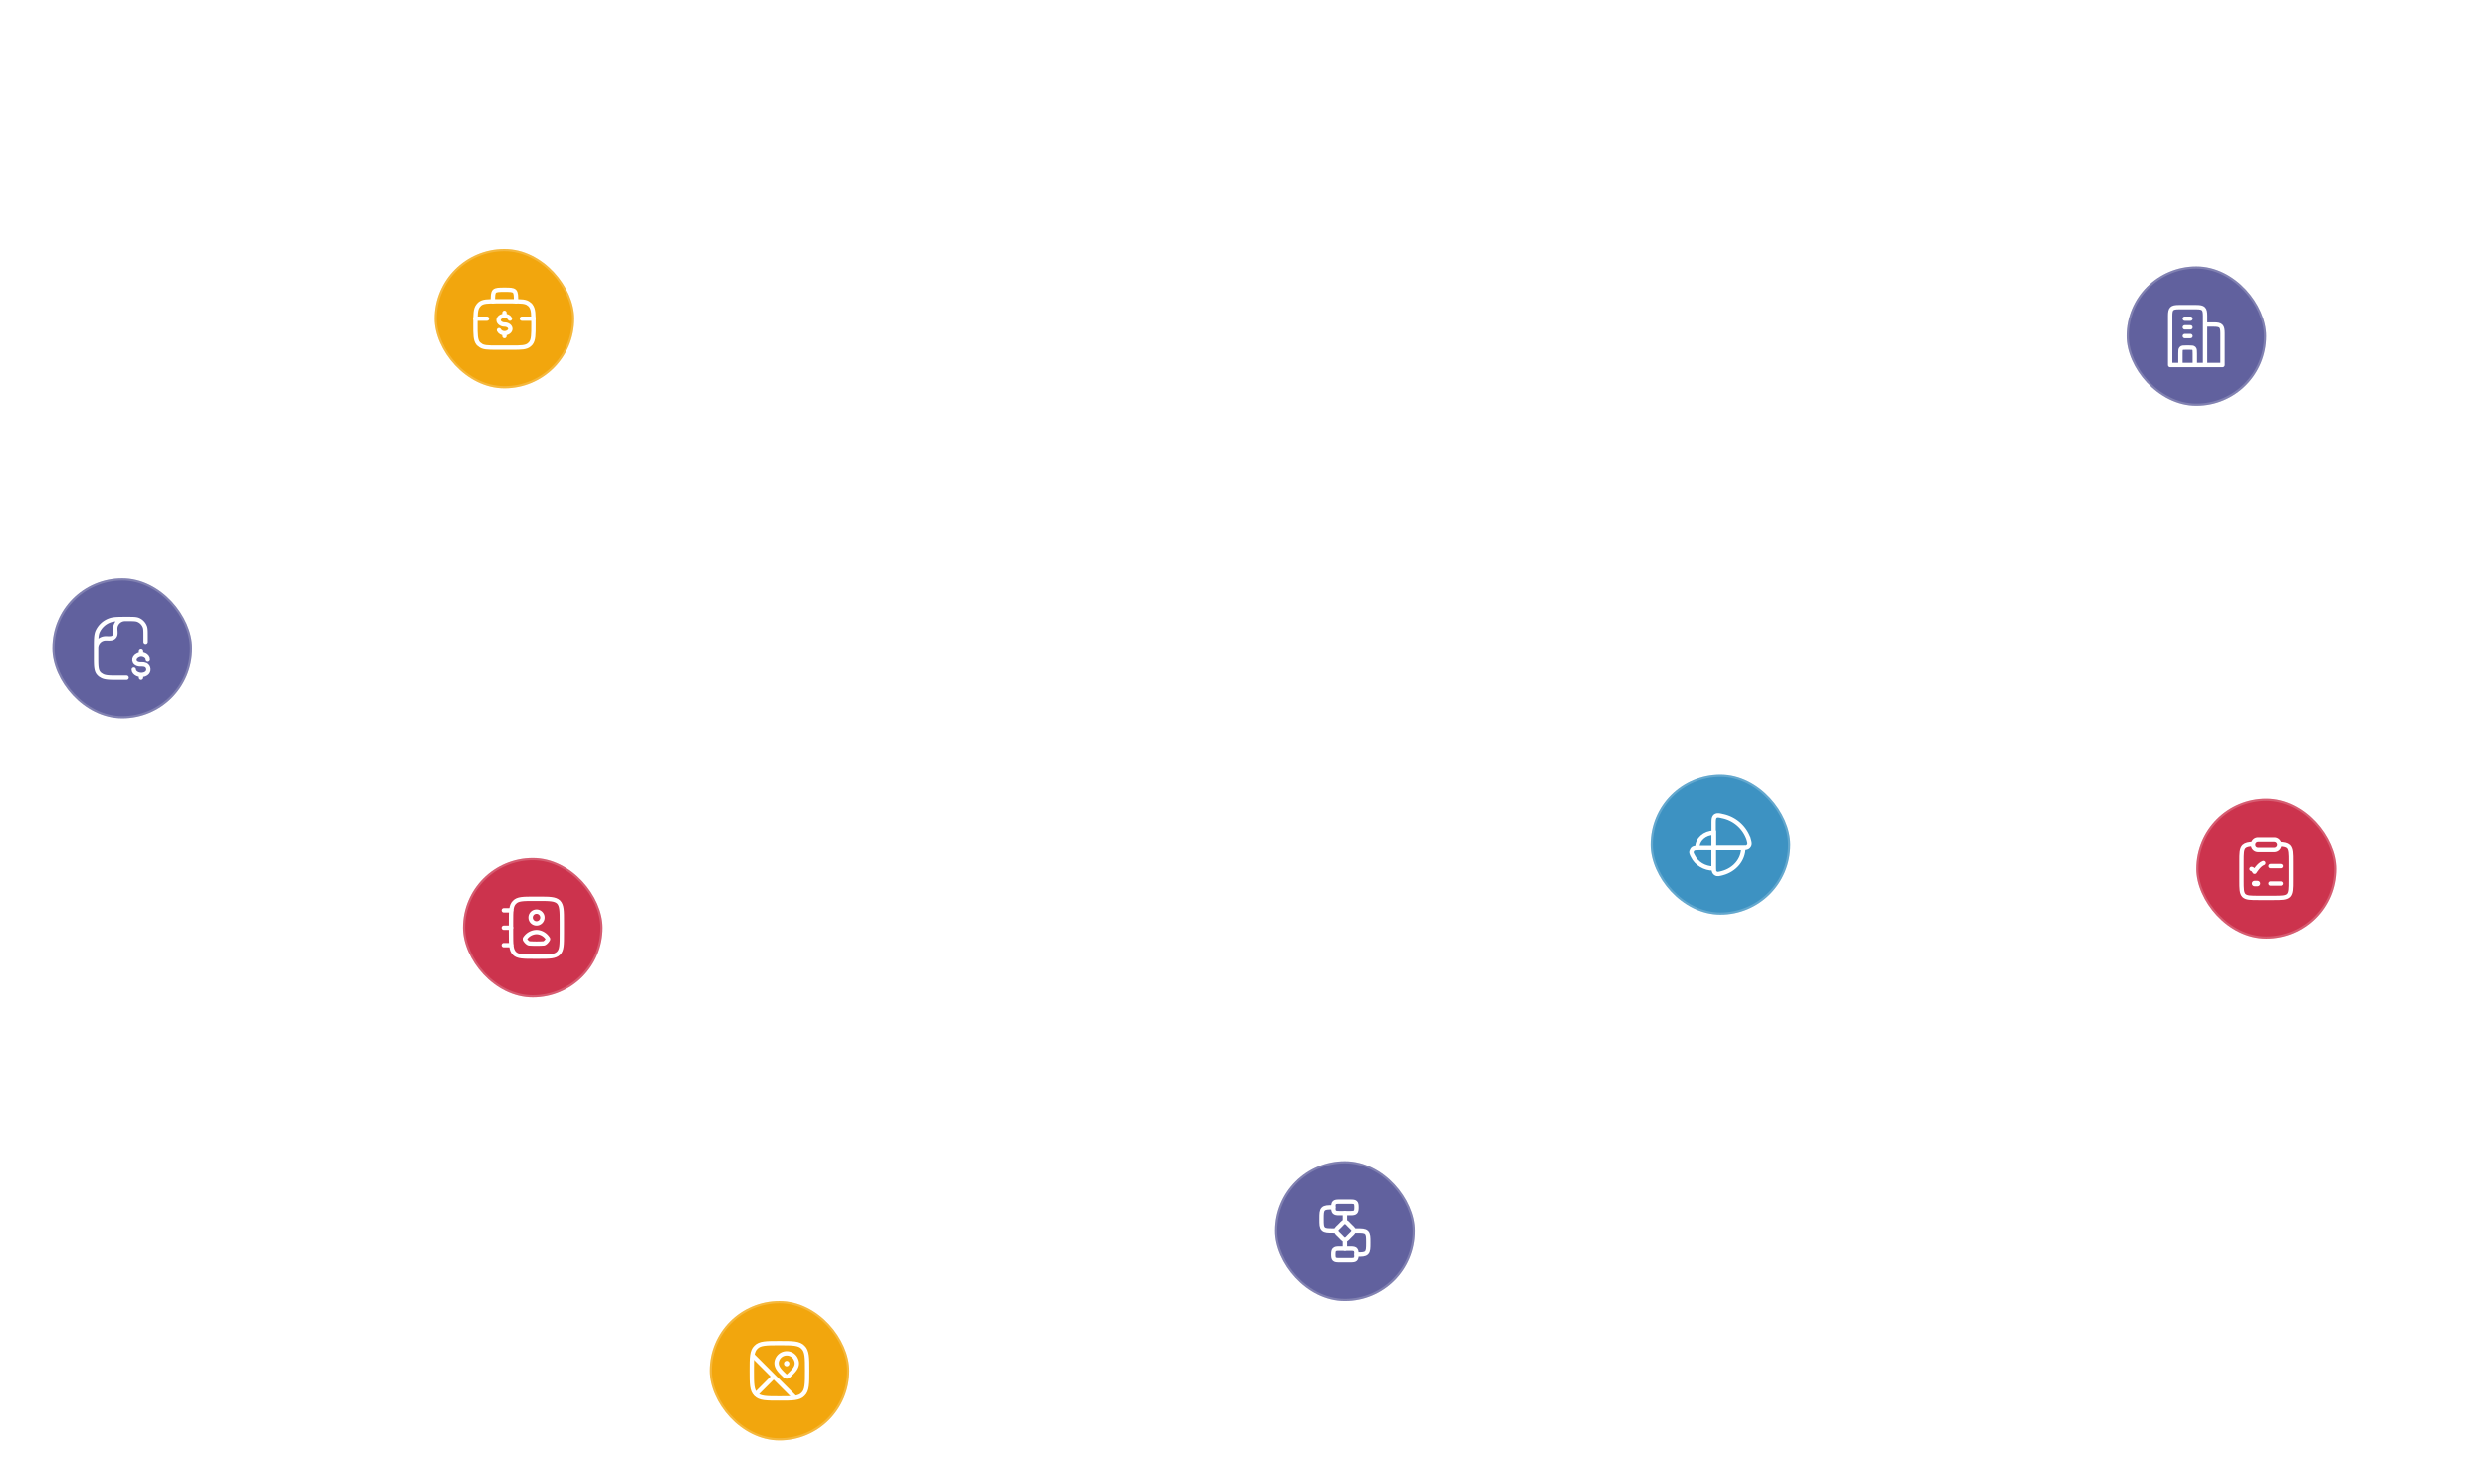 <svg fill="none" xmlns="http://www.w3.org/2000/svg" viewBox="0 0 1140 680"><g clip-path="url(#a)"><circle opacity=".6" cx="570" cy="76" r="339.5" stroke="#fff" stroke-opacity=".6"/><circle opacity=".6" cx="570" cy="76" r="439.5" stroke="#fff" stroke-opacity=".6"/><circle opacity=".6" cx="570" cy="76" r="539.5" stroke="#fff" stroke-opacity=".6"/><g filter="url(#b)"><rect x="1006" y="312" width="64" height="64" rx="32" fill="#CC334D"/><rect x="1006.5" y="312.5" width="63" height="63" rx="31.5" stroke="#fff" stroke-opacity=".2"/><path d="M1032 332.7c-2 0-3.3.3-4.2 1.1-1.1 1.2-1.1 3-1.1 6.9v8.6c0 3.8 0 5.7 1.1 6.9 1.2 1.1 3 1.1 6.9 1.1h6.6c3.8 0 5.7 0 6.9-1.1 1.1-1.2 1.1-3.1 1.1-6.9v-8.6c0-3.8 0-5.7-1.1-6.9-.9-.8-2.1-1-4.2-1.1" stroke="#fff" stroke-width="2"/><path d="M1032 333c0-1.3 1-2.3 2.3-2.3h7.4a2.3 2.3 0 1 1 0 4.6h-7.4c-1.3 0-2.3-1-2.3-2.3Z" stroke="#fff" stroke-width="2" stroke-linejoin="round"/><path d="M1040 342.7h4.7" stroke="#fff" stroke-width="2" stroke-linecap="round"/><path d="M1031.3 344s.7 0 1.4 1.3c0 0 2-3.3 4-4" stroke="#fff" stroke-width="2" stroke-linecap="round" stroke-linejoin="round"/><path d="M1040 350.7h4.7" stroke="#fff" stroke-width="2" stroke-linecap="round"/><path d="M1032.7 350.7h1.3" stroke="#fff" stroke-width="2.5" stroke-linecap="round" stroke-linejoin="round"/></g><g filter="url(#c)"><rect x="24" y="211" width="64" height="64" rx="32" fill="#61619E"/><rect x="24.5" y="211.5" width="63" height="63" rx="31.5" stroke="#fff" stroke-opacity=".2"/><path d="M66.7 240.2v-2.8c0-2.2 0-3.4-.4-4.3A5.5 5.5 0 0 0 63 230c-1-.3-2.2-.3-4.6-.3-4.2 0-6.3 0-8 .6a9.7 9.7 0 0 0-5.8 5.4c-.6 1.6-.6 3.6-.6 7.5v3.4c0 4.1 0 6.2 1.1 7.6.4.4.7.8 1.2 1 1.5 1.1 3.7 1.1 8 1.1H58M44 243c0-2.5 2-4.4 4.4-4.4 1 0 2 .1 2.8-.1.8-.2 1.4-.8 1.6-1.6.2-.9 0-1.9 0-2.8 0-2.4 2-4.4 4.5-4.4" stroke="#fff" stroke-width="2" stroke-linecap="round" stroke-linejoin="round"/><path d="M67.7 248c.1-1.6-2.5-3-4.4-2-2.5 1.1-2.3 4 .8 4.2 1.3 0 2.5-.1 3.3.8.8.8 1.1 3-1.2 3.8-2.4.8-4.9-.6-4.9-2.2m3.3-8.3v1.3m0 9.7v1" stroke="#fff" stroke-width="2" stroke-linecap="round" stroke-linejoin="round"/></g><g filter="url(#d)"><rect x="584" y="478" width="64" height="64" rx="32" fill="#61619E"/><rect x="584.5" y="478.5" width="63" height="63" rx="31.5" stroke="#fff" stroke-opacity=".2"/><path d="M618.7 511.8c.9-.8 1.3-1.3 1.3-1.8s-.4-1-1.3-1.8l-.9-.9c-.8-.9-1.3-1.3-1.8-1.3s-1 .4-1.8 1.3l-.9.9c-.9.8-1.3 1.3-1.3 1.8s.4 1 1.3 1.8l.9.9c.8.9 1.3 1.3 1.8 1.3s1-.4 1.8-1.3l.9-.9Zm-8-12.5c0-2.2.4-2.6 2.6-2.6h5.4c2.2 0 2.6.4 2.6 2.6s-.4 2.7-2.6 2.7h-5.4c-2.2 0-2.6-.5-2.6-2.7Zm0 21.4c0-2.2.4-2.7 2.6-2.7h5.4c2.2 0 2.6.5 2.6 2.7s-.4 2.6-2.6 2.6h-5.4c-2.2 0-2.6-.4-2.6-2.6Z" stroke="#fff" stroke-width="2"/><path d="M611.3 510h-.6c-2.5 0-3.8 0-4.6-.8-.8-.8-.8-2-.8-4.5s0-3.8.8-4.6c.8-.8 2-.8 4.6-.8m10 10.7h.6c2.5 0 3.8 0 4.6.8.8.8.8 2 .8 4.5s0 3.8-.8 4.6c-.8.8-2 .8-4.6.8m-5.3-15.4V502m0 12.7v3.3" stroke="#fff" stroke-width="2" stroke-linecap="round" stroke-linejoin="round"/></g><g filter="url(#e)"><rect x="974" y="68" width="64" height="64" rx="32" fill="#61619E"/><rect x="974.5" y="68.5" width="63" height="63" rx="31.5" stroke="#fff" stroke-opacity=".2"/><path d="M1006 86.7h-8c-3.3 0-4 .7-4 4v22.6h16V90.7c0-3.3-.7-4-4-4Zm8 8h-4v18.6h8V98.7c0-3.3-.7-4-4-4Z" stroke="#fff" stroke-width="2" stroke-linejoin="round"/><path d="M1000.7 92h2.6m-2.6 4h2.6m-2.6 4h2.6" stroke="#fff" stroke-width="2" stroke-linecap="round" stroke-linejoin="round"/><path d="M1005.3 113.3V108c0-1.3 0-1.9-.4-2.3-.4-.4-1-.4-2.2-.4h-1.4c-1.2 0-1.9 0-2.2.4-.4.4-.4 1-.4 2.3v5.3" stroke="#fff" stroke-width="2" stroke-linejoin="round"/></g><g filter="url(#f)"><rect x="212" y="339" width="64" height="64" rx="32" fill="#CC334D"/><rect x="212.5" y="339.5" width="63" height="63" rx="31.5" stroke="#fff" stroke-opacity=".2"/><path d="M234 368.3c0-5 0-7.5 1.6-9 1.5-1.6 4-1.6 9-1.6h2c5 0 7.6 0 9.2 1.5 1.5 1.6 1.5 4.1 1.5 9.1v5.4c0 5 0 7.5-1.5 9-1.6 1.6-4.1 1.6-9.1 1.6h-2c-5 0-7.6 0-9.1-1.5-1.6-1.6-1.6-4.1-1.6-9.1v-5.4Z" stroke="#fff" stroke-width="2"/><path d="M234 363h-3.3m3.3 8h-3.3m3.3 8h-3.3m17.7-12.7a2.7 2.7 0 1 1-5.4 0 2.7 2.7 0 0 1 5.4 0Zm-8 9.7c1.4-2.2 3.7-3 5.3-3 1.6 0 3.8.8 5.2 3 .1.1.1.3 0 .4-.3.6-1.3 1.8-2 1.8a49.5 49.5 0 0 1-6.4 0c-.8 0-1.8-1.2-2.1-1.8v-.4Z" stroke="#fff" stroke-width="2" stroke-linecap="round" stroke-linejoin="round"/></g><g filter="url(#g)"><rect x="756" y="301" width="64" height="64" rx="32" fill="#3D92C2"/><rect x="756.5" y="301.5" width="63" height="63" rx="31.5" stroke="#fff" stroke-opacity=".2"/><path d="M785 327.6c-4.2 0-7.6 3-7.6 6.8h7.6v-6.8Zm-9.6 10.6c1.6 3.3 5.3 5.6 9.5 5.6v-9.4h-6.4c-2 0-3 0-3.5 1-.6.9-.3 1.5.4 2.8Z" stroke="#fff" stroke-width="2"/><path d="M789 345.9c5.5-1.5 9.5-6.1 9.5-11.5h-13.6v8c0 2 0 3 .9 3.6.8.6 1.6.3 3.2-.1Z" stroke="#fff" stroke-width="2"/><path d="M800.9 330.4a16 16 0 0 0-12-10.4c-1.6-.4-2.4-.5-3.2 0-.8.7-.8 1.6-.8 3.6v10.8h12.5c2 0 3 0 3.6-.9.6-.8.3-1.6-.1-3.1Z" stroke="#fff" stroke-width="2"/></g><g filter="url(#h)"><rect x="325" y="542" width="64" height="64" rx="32" fill="#F2A60D"/><rect x="325.5" y="542.5" width="63" height="63" rx="31.5" stroke="#fff" stroke-opacity=".2"/><path d="M361.2 576.3a1.2 1.2 0 0 1-1.7 0c-2-2-4.8-4.2-3.5-7.4a4.7 4.7 0 0 1 4.3-2.9c1.9 0 3.6 1.1 4.3 2.9 1.4 3.2-1.4 5.4-3.4 7.4Z" stroke="#fff" stroke-width="2"/><path d="M360.3 570.7h0" stroke="#fff" stroke-width="2.5" stroke-linecap="round" stroke-linejoin="round"/><path d="M344.3 574c0-6 0-9 1.9-10.8 1.8-1.9 4.8-1.9 10.8-1.9 6 0 9 0 10.8 1.9 1.9 1.8 1.9 4.8 1.9 10.8 0 6 0 9-1.9 10.8-1.8 1.9-4.8 1.9-10.8 1.9-6 0-9 0-10.8-1.9-1.9-1.8-1.9-4.8-1.9-10.8Z" stroke="#fff" stroke-width="2"/><path d="M363.7 586 345 567.3m9.3 9.4-8 8" stroke="#fff" stroke-width="2" stroke-linecap="round" stroke-linejoin="round"/></g><g filter="url(#i)"><rect x="199" y="60" width="64" height="64" rx="32" fill="#F2A60D"/><rect x="199.5" y="60.5" width="63" height="63" rx="31.5" stroke="#fff" stroke-opacity=".2"/><path d="M217.7 94.7c0-4.7 0-7 1.2-8.6l.7-.8c1.5-1.3 3.7-1.3 8-1.3h6.7c4.4 0 6.6 0 8 1.3.4.2.6.5.8.8 1.2 1.6 1.2 3.9 1.2 8.6 0 4.6 0 7-1.2 8.6l-.7.7c-1.5 1.3-3.7 1.3-8 1.3h-6.7c-4.4 0-6.6 0-8-1.3-.4-.2-.6-.5-.8-.7-1.2-1.6-1.2-4-1.2-8.6Z" stroke="#fff" stroke-width="2"/><path d="M236.3 84c0-2.5 0-3.8-.7-4.6-.8-.7-2-.7-4.6-.7-2.5 0-3.8 0-4.6.7-.7.8-.7 2-.7 4.6" stroke="#fff" stroke-width="2" stroke-linecap="round" stroke-linejoin="round"/><path d="M231 90.7c-1.5 0-2.7.9-2.7 2 0 1 1.2 2 2.7 2 1.5 0 2.7.9 2.7 2 0 1-1.2 2-2.7 2m0-8c1.2 0 2.1.5 2.5 1.3m-2.5-1.3v-1.4m0 9.4c-1.2 0-2.1-.6-2.5-1.4m2.5 1.4v1.3m-8-8h-5.3m26.6 0H239" stroke="#fff" stroke-width="2" stroke-linecap="round"/></g></g><defs><filter id="b" x="995" y="310" width="86" height="106" filterUnits="userSpaceOnUse" color-interpolation-filters="sRGB"><feFlood flood-opacity="0" result="BackgroundImageFix"/><feColorMatrix in="SourceAlpha" values="0 0 0 0 0 0 0 0 0 0 0 0 0 0 0 0 0 0 127 0" result="hardAlpha"/><feOffset dy="2"/><feGaussianBlur stdDeviation="2"/><feColorMatrix values="0 0 0 0 0 0 0 0 0 0 0 0 0 0 0 0 0 0 0.08 0"/><feBlend in2="BackgroundImageFix" result="effect1_dropShadow_4350_27090"/><feColorMatrix in="SourceAlpha" values="0 0 0 0 0 0 0 0 0 0 0 0 0 0 0 0 0 0 127 0" result="hardAlpha"/><feOffset dy="7"/><feGaussianBlur stdDeviation="3.5"/><feColorMatrix values="0 0 0 0 0 0 0 0 0 0 0 0 0 0 0 0 0 0 0.07 0"/><feBlend in2="effect1_dropShadow_4350_27090" result="effect2_dropShadow_4350_27090"/><feColorMatrix in="SourceAlpha" values="0 0 0 0 0 0 0 0 0 0 0 0 0 0 0 0 0 0 127 0" result="hardAlpha"/><feOffset dy="16"/><feGaussianBlur stdDeviation="5"/><feColorMatrix values="0 0 0 0 0 0 0 0 0 0 0 0 0 0 0 0 0 0 0.04 0"/><feBlend in2="effect2_dropShadow_4350_27090" result="effect3_dropShadow_4350_27090"/><feColorMatrix in="SourceAlpha" values="0 0 0 0 0 0 0 0 0 0 0 0 0 0 0 0 0 0 127 0" result="hardAlpha"/><feOffset dy="29"/><feGaussianBlur stdDeviation="5.5"/><feColorMatrix values="0 0 0 0 0 0 0 0 0 0 0 0 0 0 0 0 0 0 0.01 0"/><feBlend in2="effect3_dropShadow_4350_27090" result="effect4_dropShadow_4350_27090"/><feBlend in="SourceGraphic" in2="effect4_dropShadow_4350_27090" result="shape"/></filter><filter id="c" x="13" y="209" width="86" height="106" filterUnits="userSpaceOnUse" color-interpolation-filters="sRGB"><feFlood flood-opacity="0" result="BackgroundImageFix"/><feColorMatrix in="SourceAlpha" values="0 0 0 0 0 0 0 0 0 0 0 0 0 0 0 0 0 0 127 0" result="hardAlpha"/><feOffset dy="2"/><feGaussianBlur stdDeviation="2"/><feColorMatrix values="0 0 0 0 0 0 0 0 0 0 0 0 0 0 0 0 0 0 0.08 0"/><feBlend in2="BackgroundImageFix" result="effect1_dropShadow_4350_27090"/><feColorMatrix in="SourceAlpha" values="0 0 0 0 0 0 0 0 0 0 0 0 0 0 0 0 0 0 127 0" result="hardAlpha"/><feOffset dy="7"/><feGaussianBlur stdDeviation="3.5"/><feColorMatrix values="0 0 0 0 0 0 0 0 0 0 0 0 0 0 0 0 0 0 0.07 0"/><feBlend in2="effect1_dropShadow_4350_27090" result="effect2_dropShadow_4350_27090"/><feColorMatrix in="SourceAlpha" values="0 0 0 0 0 0 0 0 0 0 0 0 0 0 0 0 0 0 127 0" result="hardAlpha"/><feOffset dy="16"/><feGaussianBlur stdDeviation="5"/><feColorMatrix values="0 0 0 0 0 0 0 0 0 0 0 0 0 0 0 0 0 0 0.04 0"/><feBlend in2="effect2_dropShadow_4350_27090" result="effect3_dropShadow_4350_27090"/><feColorMatrix in="SourceAlpha" values="0 0 0 0 0 0 0 0 0 0 0 0 0 0 0 0 0 0 127 0" result="hardAlpha"/><feOffset dy="29"/><feGaussianBlur stdDeviation="5.5"/><feColorMatrix values="0 0 0 0 0 0 0 0 0 0 0 0 0 0 0 0 0 0 0.01 0"/><feBlend in2="effect3_dropShadow_4350_27090" result="effect4_dropShadow_4350_27090"/><feBlend in="SourceGraphic" in2="effect4_dropShadow_4350_27090" result="shape"/></filter><filter id="d" x="573" y="476" width="86" height="106" filterUnits="userSpaceOnUse" color-interpolation-filters="sRGB"><feFlood flood-opacity="0" result="BackgroundImageFix"/><feColorMatrix in="SourceAlpha" values="0 0 0 0 0 0 0 0 0 0 0 0 0 0 0 0 0 0 127 0" result="hardAlpha"/><feOffset dy="2"/><feGaussianBlur stdDeviation="2"/><feColorMatrix values="0 0 0 0 0 0 0 0 0 0 0 0 0 0 0 0 0 0 0.08 0"/><feBlend in2="BackgroundImageFix" result="effect1_dropShadow_4350_27090"/><feColorMatrix in="SourceAlpha" values="0 0 0 0 0 0 0 0 0 0 0 0 0 0 0 0 0 0 127 0" result="hardAlpha"/><feOffset dy="7"/><feGaussianBlur stdDeviation="3.5"/><feColorMatrix values="0 0 0 0 0 0 0 0 0 0 0 0 0 0 0 0 0 0 0.07 0"/><feBlend in2="effect1_dropShadow_4350_27090" result="effect2_dropShadow_4350_27090"/><feColorMatrix in="SourceAlpha" values="0 0 0 0 0 0 0 0 0 0 0 0 0 0 0 0 0 0 127 0" result="hardAlpha"/><feOffset dy="16"/><feGaussianBlur stdDeviation="5"/><feColorMatrix values="0 0 0 0 0 0 0 0 0 0 0 0 0 0 0 0 0 0 0.04 0"/><feBlend in2="effect2_dropShadow_4350_27090" result="effect3_dropShadow_4350_27090"/><feColorMatrix in="SourceAlpha" values="0 0 0 0 0 0 0 0 0 0 0 0 0 0 0 0 0 0 127 0" result="hardAlpha"/><feOffset dy="29"/><feGaussianBlur stdDeviation="5.5"/><feColorMatrix values="0 0 0 0 0 0 0 0 0 0 0 0 0 0 0 0 0 0 0.01 0"/><feBlend in2="effect3_dropShadow_4350_27090" result="effect4_dropShadow_4350_27090"/><feBlend in="SourceGraphic" in2="effect4_dropShadow_4350_27090" result="shape"/></filter><filter id="e" x="963" y="66" width="86" height="106" filterUnits="userSpaceOnUse" color-interpolation-filters="sRGB"><feFlood flood-opacity="0" result="BackgroundImageFix"/><feColorMatrix in="SourceAlpha" values="0 0 0 0 0 0 0 0 0 0 0 0 0 0 0 0 0 0 127 0" result="hardAlpha"/><feOffset dy="2"/><feGaussianBlur stdDeviation="2"/><feColorMatrix values="0 0 0 0 0 0 0 0 0 0 0 0 0 0 0 0 0 0 0.08 0"/><feBlend in2="BackgroundImageFix" result="effect1_dropShadow_4350_27090"/><feColorMatrix in="SourceAlpha" values="0 0 0 0 0 0 0 0 0 0 0 0 0 0 0 0 0 0 127 0" result="hardAlpha"/><feOffset dy="7"/><feGaussianBlur stdDeviation="3.5"/><feColorMatrix values="0 0 0 0 0 0 0 0 0 0 0 0 0 0 0 0 0 0 0.07 0"/><feBlend in2="effect1_dropShadow_4350_27090" result="effect2_dropShadow_4350_27090"/><feColorMatrix in="SourceAlpha" values="0 0 0 0 0 0 0 0 0 0 0 0 0 0 0 0 0 0 127 0" result="hardAlpha"/><feOffset dy="16"/><feGaussianBlur stdDeviation="5"/><feColorMatrix values="0 0 0 0 0 0 0 0 0 0 0 0 0 0 0 0 0 0 0.04 0"/><feBlend in2="effect2_dropShadow_4350_27090" result="effect3_dropShadow_4350_27090"/><feColorMatrix in="SourceAlpha" values="0 0 0 0 0 0 0 0 0 0 0 0 0 0 0 0 0 0 127 0" result="hardAlpha"/><feOffset dy="29"/><feGaussianBlur stdDeviation="5.5"/><feColorMatrix values="0 0 0 0 0 0 0 0 0 0 0 0 0 0 0 0 0 0 0.01 0"/><feBlend in2="effect3_dropShadow_4350_27090" result="effect4_dropShadow_4350_27090"/><feBlend in="SourceGraphic" in2="effect4_dropShadow_4350_27090" result="shape"/></filter><filter id="f" x="201" y="337" width="86" height="106" filterUnits="userSpaceOnUse" color-interpolation-filters="sRGB"><feFlood flood-opacity="0" result="BackgroundImageFix"/><feColorMatrix in="SourceAlpha" values="0 0 0 0 0 0 0 0 0 0 0 0 0 0 0 0 0 0 127 0" result="hardAlpha"/><feOffset dy="2"/><feGaussianBlur stdDeviation="2"/><feColorMatrix values="0 0 0 0 0 0 0 0 0 0 0 0 0 0 0 0 0 0 0.08 0"/><feBlend in2="BackgroundImageFix" result="effect1_dropShadow_4350_27090"/><feColorMatrix in="SourceAlpha" values="0 0 0 0 0 0 0 0 0 0 0 0 0 0 0 0 0 0 127 0" result="hardAlpha"/><feOffset dy="7"/><feGaussianBlur stdDeviation="3.5"/><feColorMatrix values="0 0 0 0 0 0 0 0 0 0 0 0 0 0 0 0 0 0 0.07 0"/><feBlend in2="effect1_dropShadow_4350_27090" result="effect2_dropShadow_4350_27090"/><feColorMatrix in="SourceAlpha" values="0 0 0 0 0 0 0 0 0 0 0 0 0 0 0 0 0 0 127 0" result="hardAlpha"/><feOffset dy="16"/><feGaussianBlur stdDeviation="5"/><feColorMatrix values="0 0 0 0 0 0 0 0 0 0 0 0 0 0 0 0 0 0 0.04 0"/><feBlend in2="effect2_dropShadow_4350_27090" result="effect3_dropShadow_4350_27090"/><feColorMatrix in="SourceAlpha" values="0 0 0 0 0 0 0 0 0 0 0 0 0 0 0 0 0 0 127 0" result="hardAlpha"/><feOffset dy="29"/><feGaussianBlur stdDeviation="5.5"/><feColorMatrix values="0 0 0 0 0 0 0 0 0 0 0 0 0 0 0 0 0 0 0.01 0"/><feBlend in2="effect3_dropShadow_4350_27090" result="effect4_dropShadow_4350_27090"/><feBlend in="SourceGraphic" in2="effect4_dropShadow_4350_27090" result="shape"/></filter><filter id="g" x="745" y="299" width="86" height="106" filterUnits="userSpaceOnUse" color-interpolation-filters="sRGB"><feFlood flood-opacity="0" result="BackgroundImageFix"/><feColorMatrix in="SourceAlpha" values="0 0 0 0 0 0 0 0 0 0 0 0 0 0 0 0 0 0 127 0" result="hardAlpha"/><feOffset dy="2"/><feGaussianBlur stdDeviation="2"/><feColorMatrix values="0 0 0 0 0 0 0 0 0 0 0 0 0 0 0 0 0 0 0.08 0"/><feBlend in2="BackgroundImageFix" result="effect1_dropShadow_4350_27090"/><feColorMatrix in="SourceAlpha" values="0 0 0 0 0 0 0 0 0 0 0 0 0 0 0 0 0 0 127 0" result="hardAlpha"/><feOffset dy="7"/><feGaussianBlur stdDeviation="3.5"/><feColorMatrix values="0 0 0 0 0 0 0 0 0 0 0 0 0 0 0 0 0 0 0.07 0"/><feBlend in2="effect1_dropShadow_4350_27090" result="effect2_dropShadow_4350_27090"/><feColorMatrix in="SourceAlpha" values="0 0 0 0 0 0 0 0 0 0 0 0 0 0 0 0 0 0 127 0" result="hardAlpha"/><feOffset dy="16"/><feGaussianBlur stdDeviation="5"/><feColorMatrix values="0 0 0 0 0 0 0 0 0 0 0 0 0 0 0 0 0 0 0.04 0"/><feBlend in2="effect2_dropShadow_4350_27090" result="effect3_dropShadow_4350_27090"/><feColorMatrix in="SourceAlpha" values="0 0 0 0 0 0 0 0 0 0 0 0 0 0 0 0 0 0 127 0" result="hardAlpha"/><feOffset dy="29"/><feGaussianBlur stdDeviation="5.5"/><feColorMatrix values="0 0 0 0 0 0 0 0 0 0 0 0 0 0 0 0 0 0 0.01 0"/><feBlend in2="effect3_dropShadow_4350_27090" result="effect4_dropShadow_4350_27090"/><feBlend in="SourceGraphic" in2="effect4_dropShadow_4350_27090" result="shape"/></filter><filter id="h" x="314" y="540" width="86" height="106" filterUnits="userSpaceOnUse" color-interpolation-filters="sRGB"><feFlood flood-opacity="0" result="BackgroundImageFix"/><feColorMatrix in="SourceAlpha" values="0 0 0 0 0 0 0 0 0 0 0 0 0 0 0 0 0 0 127 0" result="hardAlpha"/><feOffset dy="2"/><feGaussianBlur stdDeviation="2"/><feColorMatrix values="0 0 0 0 0 0 0 0 0 0 0 0 0 0 0 0 0 0 0.08 0"/><feBlend in2="BackgroundImageFix" result="effect1_dropShadow_4350_27090"/><feColorMatrix in="SourceAlpha" values="0 0 0 0 0 0 0 0 0 0 0 0 0 0 0 0 0 0 127 0" result="hardAlpha"/><feOffset dy="7"/><feGaussianBlur stdDeviation="3.5"/><feColorMatrix values="0 0 0 0 0 0 0 0 0 0 0 0 0 0 0 0 0 0 0.07 0"/><feBlend in2="effect1_dropShadow_4350_27090" result="effect2_dropShadow_4350_27090"/><feColorMatrix in="SourceAlpha" values="0 0 0 0 0 0 0 0 0 0 0 0 0 0 0 0 0 0 127 0" result="hardAlpha"/><feOffset dy="16"/><feGaussianBlur stdDeviation="5"/><feColorMatrix values="0 0 0 0 0 0 0 0 0 0 0 0 0 0 0 0 0 0 0.04 0"/><feBlend in2="effect2_dropShadow_4350_27090" result="effect3_dropShadow_4350_27090"/><feColorMatrix in="SourceAlpha" values="0 0 0 0 0 0 0 0 0 0 0 0 0 0 0 0 0 0 127 0" result="hardAlpha"/><feOffset dy="29"/><feGaussianBlur stdDeviation="5.5"/><feColorMatrix values="0 0 0 0 0 0 0 0 0 0 0 0 0 0 0 0 0 0 0.01 0"/><feBlend in2="effect3_dropShadow_4350_27090" result="effect4_dropShadow_4350_27090"/><feBlend in="SourceGraphic" in2="effect4_dropShadow_4350_27090" result="shape"/></filter><filter id="i" x="188" y="58" width="86" height="106" filterUnits="userSpaceOnUse" color-interpolation-filters="sRGB"><feFlood flood-opacity="0" result="BackgroundImageFix"/><feColorMatrix in="SourceAlpha" values="0 0 0 0 0 0 0 0 0 0 0 0 0 0 0 0 0 0 127 0" result="hardAlpha"/><feOffset dy="2"/><feGaussianBlur stdDeviation="2"/><feColorMatrix values="0 0 0 0 0 0 0 0 0 0 0 0 0 0 0 0 0 0 0.08 0"/><feBlend in2="BackgroundImageFix" result="effect1_dropShadow_4350_27090"/><feColorMatrix in="SourceAlpha" values="0 0 0 0 0 0 0 0 0 0 0 0 0 0 0 0 0 0 127 0" result="hardAlpha"/><feOffset dy="7"/><feGaussianBlur stdDeviation="3.5"/><feColorMatrix values="0 0 0 0 0 0 0 0 0 0 0 0 0 0 0 0 0 0 0.07 0"/><feBlend in2="effect1_dropShadow_4350_27090" result="effect2_dropShadow_4350_27090"/><feColorMatrix in="SourceAlpha" values="0 0 0 0 0 0 0 0 0 0 0 0 0 0 0 0 0 0 127 0" result="hardAlpha"/><feOffset dy="16"/><feGaussianBlur stdDeviation="5"/><feColorMatrix values="0 0 0 0 0 0 0 0 0 0 0 0 0 0 0 0 0 0 0.04 0"/><feBlend in2="effect2_dropShadow_4350_27090" result="effect3_dropShadow_4350_27090"/><feColorMatrix in="SourceAlpha" values="0 0 0 0 0 0 0 0 0 0 0 0 0 0 0 0 0 0 127 0" result="hardAlpha"/><feOffset dy="29"/><feGaussianBlur stdDeviation="5.5"/><feColorMatrix values="0 0 0 0 0 0 0 0 0 0 0 0 0 0 0 0 0 0 0.01 0"/><feBlend in2="effect3_dropShadow_4350_27090" result="effect4_dropShadow_4350_27090"/><feBlend in="SourceGraphic" in2="effect4_dropShadow_4350_27090" result="shape"/></filter><clipPath id="a"><path fill="#fff" d="M0 0h1140v680H0z"/></clipPath></defs></svg>